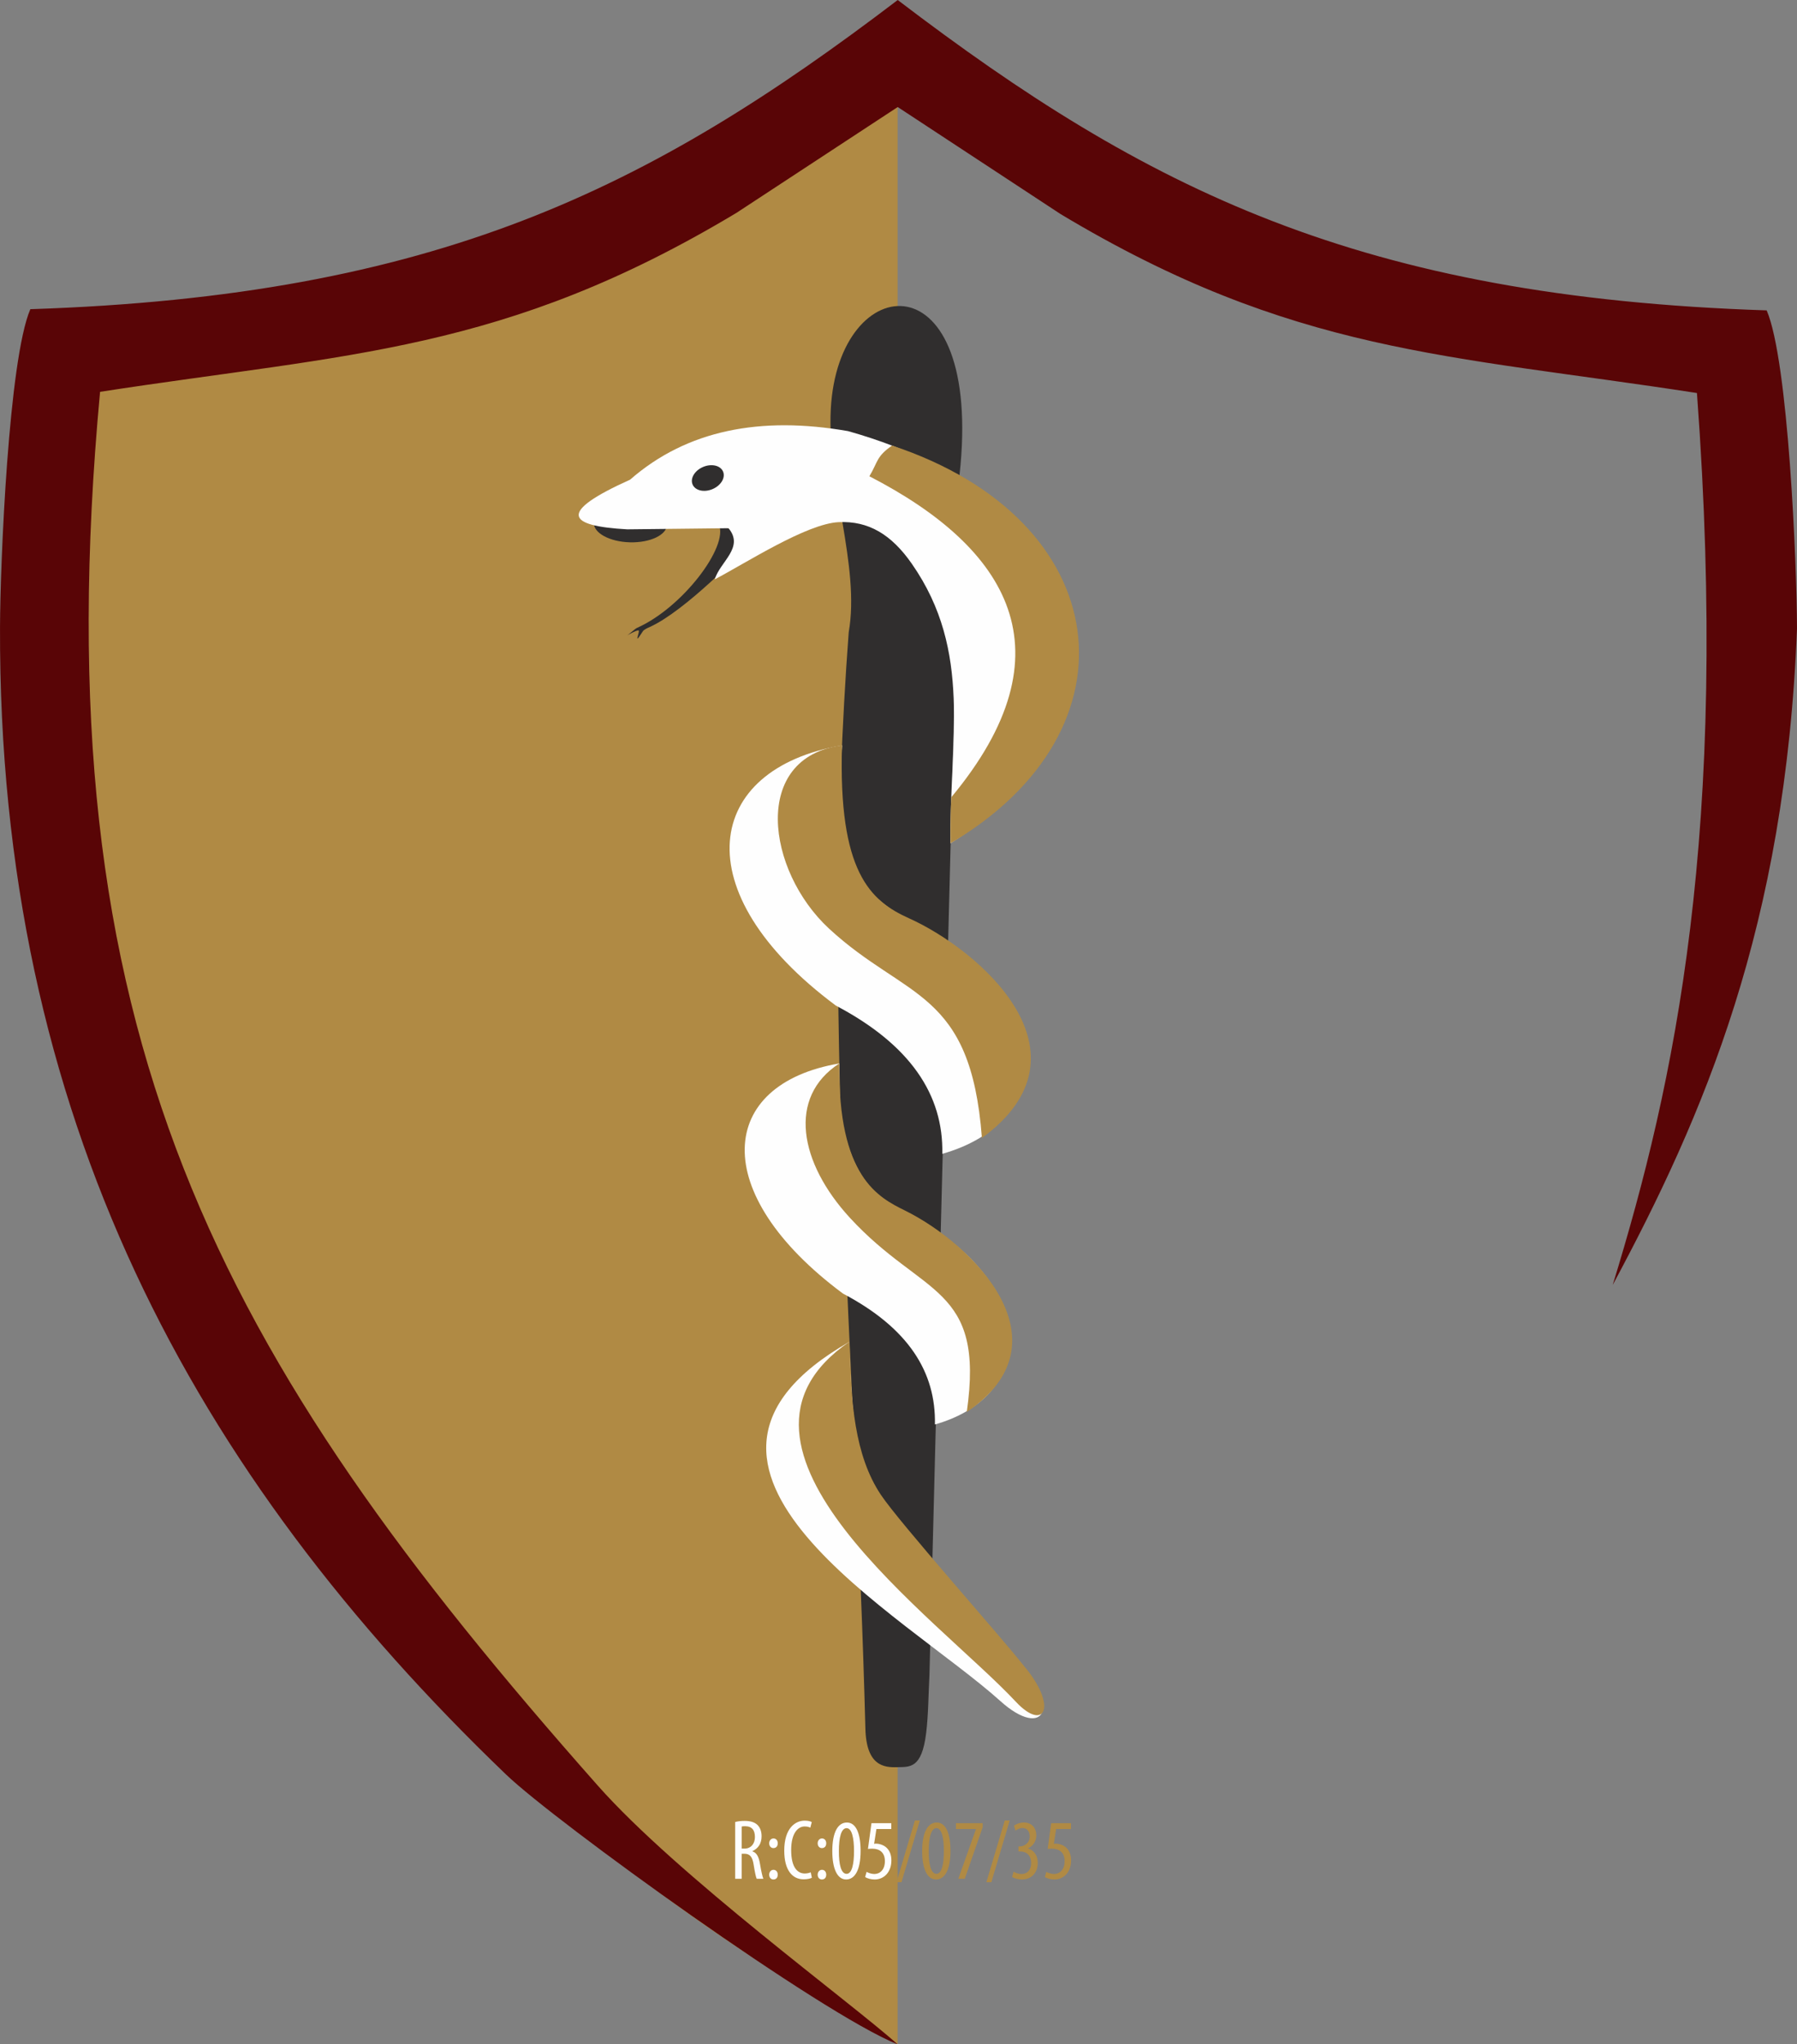 <?xml version="1.0" encoding="UTF-8"?>
<!DOCTYPE svg PUBLIC "-//W3C//DTD SVG 1.1//EN" "http://www.w3.org/Graphics/SVG/1.1/DTD/svg11.dtd">
<!-- Creator: CorelDRAW 2018 (64 Bit Versão de avaliação) -->
<svg xmlns="http://www.w3.org/2000/svg" xml:space="preserve" width="37.745mm" height="42.931mm" version="1.1" style="shape-rendering:geometricPrecision; text-rendering:geometricPrecision; image-rendering:optimizeQuality; fill-rule:evenodd; clip-rule:evenodd"
viewBox="0 0 3774.5 4293.1"
 xmlns:xlink="http://www.w3.org/1999/xlink">
 <rect x="0" y="0" width="3774.5" height="4293.1" fill="#808080" stroke="none"/>
 <defs>
  <style type="text/css">
   <![CDATA[
    .fil2 {fill:#302E2E}
    .fil5 {fill:#302E2E}
    .fil1 {fill:#590506}
    .fil0 {fill:#B08A44}
    .fil4 {fill:#B08A44}
    .fil3 {fill:#FEFEFE}
    .fil7 {fill:#B08A44;fill-rule:nonzero}
    .fil6 {fill:#FEFEFE;fill-rule:nonzero}
   ]]>
  </style>
 </defs>
 <g id="Camada_x0020_1">
  <g id="_1510159570800">
   <path class="fil0" d="M1882.33 82.54l3.03 2.42 0 4208.13c-1192.2,-653.89 -2116.85,-1825.19 -1821.64,-3643.8 452.78,341.63 1544.39,-323.75 1818.61,-566.75z"/>
   <path class="fil1" d="M1885.62 224.77l-338.79 222.28c-488.58,293.18 -812.93,294.91 -1336.65,375.79 -125.45,1351.05 245.62,2022.98 1045.14,2926.54 167.57,189.38 533.54,456.78 630.04,543.71 -160.25,-64.15 -718.73,-467.13 -822.35,-566.59 -656.58,-630.15 -1066.33,-1380.63 -1062.97,-2409.32 0.44,-135.14 18.06,-562.11 63.68,-667.89 851.7,-28.06 1300.12,-252.06 1821.91,-649.28l0 0.03c523.19,398.77 971.69,623.63 1825.16,651.75 45.63,105.77 63.25,532.75 63.69,667.89 -24.17,625.51 -196.02,1022.97 -387.07,1378.64 130.09,-423.46 245.03,-951.28 176.93,-1872.98 -523.72,-80.88 -848.07,-82.61 -1336.65,-375.79l-342.07 -224.78 0 0z"/>
   <path class="fil2" d="M2015.42 997.65l-4.78 228.26 -58.39 2291.84c-2.17,39.69 -2.16,83.27 -6.97,122.15 -9.26,75.14 -34.94,70.32 -60.55,71.15 -27.47,0.88 -64.95,-2.18 -67.02,-80.74 -20.22,-784.47 -94.54,-1508.64 -35.03,-2302.58 24.41,-138.02 -45.82,-313.87 -37.65,-468.45 15.71,-297.11 321.46,-322.58 270.39,138.37z"/>
   <path class="fil3" d="M1755.68 2111.73c156.16,82.22 226.2,187.19 223.58,311.28 215.07,-60.78 231.74,-263.72 48.58,-417.53 -44.1,-37.03 -80.29,-48.31 -127.52,-77.01 -119.82,-72.81 -146.24,-148.39 -131.73,-363.2 -288.93,48.92 -335.03,306.85 -12.91,546.46z"/>
   <path class="fil4" d="M2062.47 2389.81c245.03,-179.07 -6.29,-395.41 -153.09,-461.4 -81.6,-36.67 -148.87,-97.27 -140.78,-363.14 -191.14,24.6 -159.22,262.79 -27.19,384.87 161.67,149.46 297.52,126.98 321.06,439.67z"/>
   <path class="fil3" d="M1770.46 2716.39c138,72.66 195.6,165.3 193.28,274.97 190.05,-53.71 209.22,-237.75 47.36,-373.68 -38.98,-32.73 -71.1,-37.89 -112.82,-63.24 -105.88,-64.33 -140.11,-167.39 -135.29,-321.23 -255.33,43.23 -277.18,271.43 7.47,483.18z"/>
   <path class="fil3" d="M2123.17 3473.74c113.59,111.13 69.52,180.99 -21.99,98.43 -200.28,-180.49 -778.97,-489.72 -317.6,-754.08 4.45,162.22 17.21,303.23 100.02,407.79 59.3,74.85 169.1,172.26 239.57,247.86z"/>
   <path class="fil4" d="M2148.58 3495.8c75.12,87.37 45.63,142.63 -14.93,77.78 -163.4,-175 -675.39,-533.24 -349.26,-756.2 2.43,128.05 10.9,239.03 65.59,321.3 39.16,58.9 252.02,297.67 298.6,357.12z"/>
   <path class="fil4" d="M2030.67 2965.21c218.26,-147.34 13.06,-352.58 -129.73,-423.08 -55.98,-27.63 -141.14,-70.47 -137.95,-308.92 -109.56,70.9 -84.06,208.52 22.07,324.02 153.39,166.92 283.74,141.25 245.61,407.98z"/>
   <path class="fil5" d="M1325.15 1061.07c42.42,1.09 76.36,19.38 75.81,40.87 -0.56,21.48 -35.39,38.01 -77.81,36.91 -42.42,-1.09 -76.36,-19.38 -75.81,-40.87 0.56,-21.49 35.39,-38.01 77.81,-36.91z"/>
   <path class="fil5" d="M1509.93 1101.24c21.03,46.51 -76.88,175.4 -172.25,217.44 -4.02,1.77 -18.2,15.17 -22.21,16.62 5.38,-2.94 19.88,-11.37 25.52,-11.41 5,-0.03 -13.15,36.9 9.25,1.87 2.46,-3.86 10.08,-7.03 14.83,-9.18 74.49,-33.91 191.92,-155.75 218.93,-184.38l-74.07 -30.96z"/>
   <path class="fil3" d="M1781.33 905.34c537.15,151.13 642.22,595.98 215.1,865.59 -2.93,-213.23 47.89,-401.87 -81.29,-587.17 -42.7,-61.27 -90.87,-90.31 -153.64,-87.25 -67.11,3.28 -193.33,84.94 -260.12,120.11 10.56,-36.69 62.65,-66.76 28.83,-107.38l-212.71 2.38c-127.87,-7.15 -145.92,-35.99 5.89,-104.25 119.63,-104.52 274.38,-134.06 457.94,-102.03z"/>
   <path class="fil5" d="M1476.89 980.55c-17.69,7.48 -27.61,23.96 -22.17,36.83 5.43,12.86 24.18,17.23 41.87,9.75 17.69,-7.47 27.61,-23.95 22.17,-36.82 -5.43,-12.87 -24.18,-17.24 -41.87,-9.76z"/>
   <path class="fil4" d="M1996.43 1770.93c403.64,-237.84 348.01,-679.11 -122.56,-835.29 -33.59,22.91 -29.85,34.9 -47.81,64.53 291.72,150.36 426.81,367.9 171.98,674.2 -1.62,32.48 -2.07,64.65 -1.61,96.56z"/>
   <path class="fil6" d="M1544.17 3945.44l13.65 0 0 -52.62 5.39 0c11.85,0 17.06,6.1 19.76,22.81 2.33,14.73 4.67,26.22 6.46,29.81l14.01 0c-1.79,-3.77 -4.13,-14.01 -7,-30.53 -2.52,-15.8 -7.19,-24.43 -16.17,-27.12l0 -0.36c12.22,-5.75 19.4,-15.8 19.4,-31.25 0,-9.52 -2.52,-17.6 -8.44,-23.7 -6.29,-6.11 -15.27,-8.63 -27.3,-8.63 -6.83,0 -14.01,0.72 -19.76,2.34l0 119.25zm13.65 -109.73c1.8,-0.54 4.49,-0.72 7.37,-0.72 14.72,0.18 20.47,8.8 20.47,22.81 0,14.55 -8.8,24.24 -21.91,24.24l-5.93 0 0 -46.33zm66.63 45.26c5.93,0 9.16,-4.14 9.16,-10.06 0,-6.11 -3.59,-10.24 -8.98,-10.24 -5.03,0 -8.98,4.31 -8.98,10.24 0,5.92 3.77,10.06 8.8,10.06zm0 65.91c5.93,0 9.16,-4.13 9.16,-10.06 0,-6.1 -3.59,-10.24 -8.98,-10.24 -5.03,0 -8.98,4.31 -8.98,10.24 0,5.93 3.77,10.06 8.8,10.06zm78.49 -15.09c-2.88,1.26 -7.37,2.52 -12.58,2.52 -14.9,0 -28.55,-12.21 -28.55,-49.21 0,-37 15.26,-49.57 28.19,-49.57 6.29,0 9.16,1.26 12.04,2.51l3.05 -11.67c-2.33,-1.62 -7.72,-3.06 -14.9,-3.06 -19.22,0 -42.93,15.27 -42.93,63.04 0,41.13 17.06,60.17 40.59,60.17 7.54,0 13.65,-1.26 17.42,-3.23l-2.33 -11.5zm23.34 -50.82c5.93,0 9.16,-4.14 9.16,-10.06 0,-6.11 -3.59,-10.24 -8.98,-10.24 -5.03,0 -8.98,4.31 -8.98,10.24 0,5.92 3.77,10.06 8.8,10.06zm0 65.91c5.93,0 9.16,-4.13 9.16,-10.06 0,-6.1 -3.59,-10.24 -8.98,-10.24 -5.03,0 -8.98,4.31 -8.98,10.24 0,5.93 3.77,10.06 8.8,10.06zm52.62 -119.61c-19.03,0 -30.71,20.65 -30.71,59.98 0,38.08 10.96,59.63 29.1,59.63 16.88,0 30.35,-17.42 30.35,-59.99 0,-37.17 -9.88,-59.62 -28.74,-59.62zm-0.71 11.85c11.13,0 15.62,20.65 15.62,47.95 0,28.02 -4.49,47.96 -15.62,47.96 -11.5,0 -16.35,-19.76 -16.17,-47.96 0,-28.19 4.85,-47.95 16.17,-47.95zm93.93 -10.42l-41.67 0 -7.36 54.06c2.15,-0.36 4.85,-0.54 9.16,-0.54 15.08,0 26.4,7.73 26.4,26.23 0,17.78 -10.24,26.93 -22.09,26.93 -6.47,0 -12.76,-2.51 -16.35,-4.49l-3.05 10.78c4.67,3.23 12.75,5.21 19.94,5.21 20.65,0 35.2,-16.52 35.2,-39.87 0,-11.86 -3.6,-20.48 -9.88,-26.58 -5.93,-5.93 -15.81,-8.8 -22.09,-8.8 -1.62,0 -2.88,0 -4.31,0.36l4.85 -31.07 31.25 0 0 -12.22z"/>
   <path class="fil7" d="M1893.49 3952.63l38.61 -129.67 -10.42 0 -38.61 129.67 10.42 0zm74.17 -125.36c-19.04,0 -30.71,20.65 -30.71,59.98 0,38.08 10.96,59.63 29.1,59.63 16.88,0 30.35,-17.42 30.35,-59.99 0,-37.17 -9.88,-59.62 -28.74,-59.62zm-0.72 11.85c11.14,0 15.63,20.65 15.63,47.95 0,28.02 -4.49,47.96 -15.63,47.96 -11.49,0 -16.34,-19.76 -16.16,-47.96 0,-28.19 4.85,-47.95 16.16,-47.95zm40.95 -10.42l0 12.22 42.03 0 0 0.35 -37 104.17 13.47 0 37.71 -108.48 0 -8.26 -56.21 0zm74.35 123.93l38.62 -129.67 -10.42 0 -38.61 129.67 10.41 0zm43.65 -11.14c4.66,3.23 12.93,5.39 20.47,5.39 21.19,0 33.4,-15.45 33.4,-34.48 0,-18.32 -10.05,-27.66 -20.47,-30.54l0 -0.35c11.32,-5.21 17.42,-15.63 17.42,-27.3 0,-15.09 -9.34,-26.94 -25.86,-26.94 -8.8,0 -16.7,3.23 -21.01,6.64l3.05 10.42c3.77,-2.69 8.8,-5.57 14.55,-5.57 9.16,0 15.44,6.11 15.44,17.96 0,14.55 -12.75,20.83 -21.01,20.83l-2.69 0 0 10.42 3.23 0c14.01,0 23.53,8.8 23.53,24.25 0,14.36 -8.09,23.16 -20.3,23.16 -7,0 -13.11,-2.69 -16.7,-4.84l-3.05 10.95zm123.74 -112.79l-41.67 0 -7.36 54.06c2.15,-0.36 4.85,-0.54 9.16,-0.54 15.08,0 26.4,7.73 26.4,26.23 0,17.78 -10.24,26.93 -22.09,26.93 -6.47,0 -12.75,-2.51 -16.35,-4.49l-3.05 10.78c4.67,3.23 12.75,5.21 19.94,5.21 20.65,0 35.2,-16.52 35.2,-39.87 0,-11.86 -3.59,-20.48 -9.88,-26.58 -5.93,-5.93 -15.8,-8.8 -22.09,-8.8 -1.62,0 -2.87,0 -4.31,0.36l4.85 -31.07 31.25 0 0 -12.22z"/>
  </g>
 </g>
</svg>
